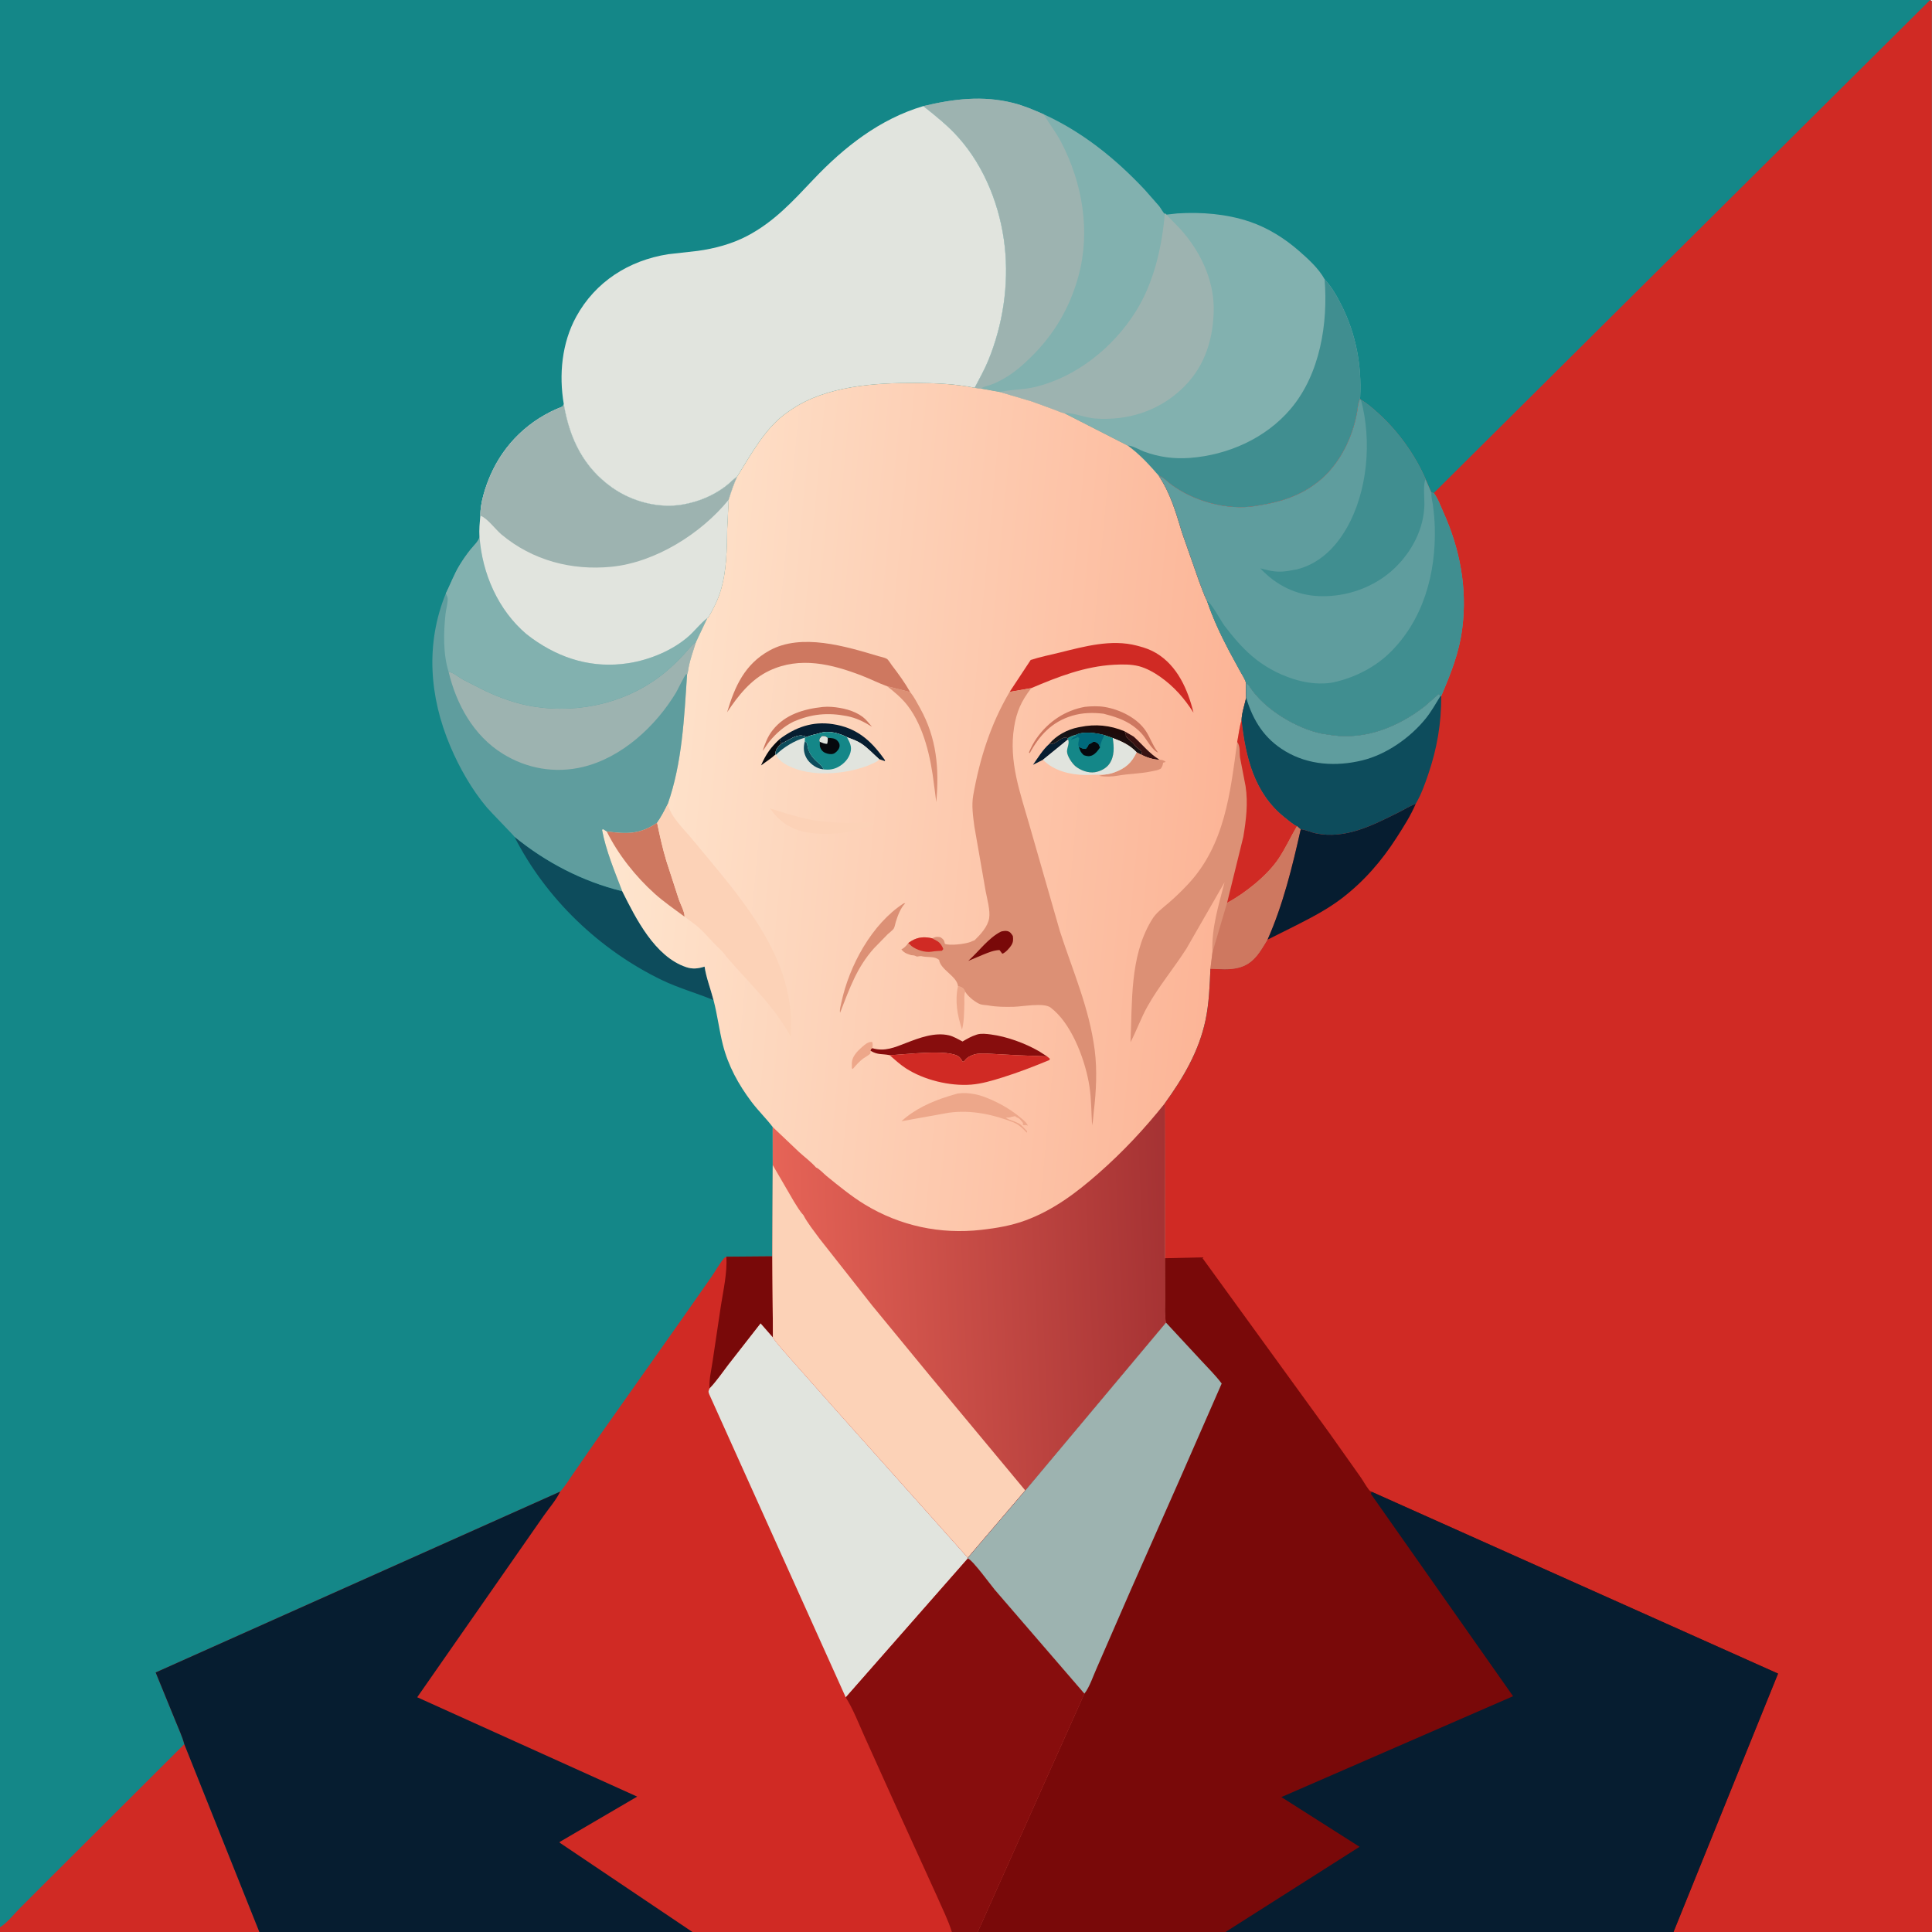 <svg version="1.1" xmlns="http://www.w3.org/2000/svg" style="display: block;" viewBox="0 0 2048 2048" width="1024" height="1024">
<defs>
	<linearGradient id="Gradient1" gradientUnits="userSpaceOnUse" x1="1306.64" y1="883.55" x2="643.399" y2="821.393">
		<stop class="stop0" offset="0" stop-opacity="1" stop-color="rgb(252,180,150)"/>
		<stop class="stop1" offset="1" stop-opacity="1" stop-color="rgb(254,230,207)"/>
	</linearGradient>
	<linearGradient id="Gradient2" gradientUnits="userSpaceOnUse" x1="1163.03" y1="767.116" x2="1156.42" y2="788.435">
		<stop class="stop0" offset="0" stop-opacity="1" stop-color="rgb(32,8,7)"/>
		<stop class="stop1" offset="1" stop-opacity="1" stop-color="rgb(22,21,24)"/>
	</linearGradient>
	<linearGradient id="Gradient3" gradientUnits="userSpaceOnUse" x1="1242.75" y1="1370.88" x2="825.787" y2="1389.12">
		<stop class="stop0" offset="0" stop-opacity="1" stop-color="rgb(165,50,51)"/>
		<stop class="stop1" offset="1" stop-opacity="1" stop-color="rgb(230,100,87)"/>
	</linearGradient>
</defs>
<path transform="translate(0,0)" fill="rgb(20,135,136)" d="M 0 2043 L -0 -0 L 2046 0 L 2047.88 1.125 L 2048 2048 L 1773.98 2048 L 1299.06 2048 L 1036.45 2048 L 1009.02 2048 L 734.02 2048 L 274.927 2048 L 0 2048 L 0 2043 z"/>
<path transform="translate(0,0)" fill="rgb(13,76,92)" d="M 545.358 886.993 C 578.86 914.326 617.486 934.371 659.59 944.752 C 674.115 973.747 694.106 1013.94 727.234 1025.16 C 734.22 1027.53 739.936 1026.79 746.879 1024.66 C 748.58 1036.38 753.382 1048.54 756.358 1060.14 C 738.294 1052.67 719.273 1047.41 701.599 1038.89 C 635.666 1007.07 578.598 952.566 545.358 886.993 z"/>
<path transform="translate(0,0)" fill="rgb(208,42,36)" d="M 195.345 1848.9 L 274.927 2048 L 0 2048 L 0 2043 C 7.432 2038.4 14.26 2029.67 20.479 2023.37 L 54.232 1989.6 L 195.345 1848.9 z"/>
<path transform="translate(0,0)" fill="rgb(95,157,158)" d="M 597.623 428.308 L 597.812 429.342 C 604.019 465.096 618.529 495.338 648.889 516.82 C 669.978 531.744 698.343 539.301 723.983 534.753 C 740.351 531.849 755.743 525.55 769.039 515.5 C 773.399 512.205 777.139 508.068 781.575 504.943 C 777.777 513.168 775.161 521.218 772.395 529.81 L 770.866 560.603 C 770.407 583.23 770.404 605.32 763.579 627.151 C 760.517 636.949 755.797 646.126 750.572 654.927 L 749.792 655.182 L 737.708 680.707 C 734.551 690.894 730.797 700.797 729.301 711.403 C 729.117 712.705 728.776 713.856 728.315 715.083 C 725.245 760.912 723.173 808.672 707.832 852.327 C 704.443 859.186 701.015 865.933 696.572 872.19 C 677.931 884.696 664.223 884.08 643.165 881.364 L 639.5 879.042 L 638.156 879.5 C 642.262 901.59 651.577 923.795 659.59 944.752 C 617.486 934.371 578.86 914.326 545.358 886.993 C 545.236 886.315 519.815 860.38 516.127 856.002 C 500.119 836.996 486.923 813.756 477.267 790.92 C 455.128 738.562 450.879 682.328 472.617 629.026 C 477.596 619.04 481.327 608.665 487.186 599.08 C 490.79 593.185 494.818 587.381 499.176 582.013 C 502.219 578.265 507.151 573.923 508.314 569.189 C 507.809 561.612 508.543 554.226 509.217 546.68 C 508.86 533.428 514.553 515.988 519.838 503.818 C 534.437 470.199 561.552 444.404 595.666 431.205 L 596.5 430.889 L 597.623 428.308 z"/>
<path transform="translate(0,0)" fill="rgb(157,179,176)" d="M 475.514 712.052 C 480.23 712.698 486.903 718.228 491.28 720.656 L 514.697 732.5 C 530.356 739.886 547.857 746.059 564.968 748.867 C 614.557 757.004 667.419 744.423 706.274 711.696 C 713.027 706.008 719.519 699.599 725.5 693.096 C 729.245 689.023 732.421 684.377 736.996 681.178 L 737.708 680.707 C 734.551 690.894 730.797 700.797 729.301 711.403 C 729.117 712.705 728.776 713.856 728.315 715.083 L 727.633 714.515 C 725.749 715.353 718.489 731.065 716.658 734.101 C 695.087 769.857 659.22 803.101 617.822 813.036 C 588.44 820.088 558.432 814.865 532.828 798.946 C 501.998 779.778 483.705 746.599 475.514 712.052 z"/>
<path transform="translate(0,0)" fill="rgb(130,177,175)" d="M 508.314 569.189 C 511.191 608.09 527.975 646.608 558.007 672.143 L 564.114 676.772 C 594.503 698.614 628.676 708.765 666.075 703.009 C 688.572 699.547 713.169 689.444 730.234 674.25 C 736.894 668.321 742.769 660.497 749.792 655.182 L 737.708 680.707 L 736.996 681.178 C 732.421 684.377 729.245 689.023 725.5 693.096 C 719.519 699.599 713.027 706.008 706.274 711.696 C 667.419 744.423 614.557 757.004 564.968 748.867 C 547.857 746.059 530.356 739.886 514.697 732.5 L 491.28 720.656 C 486.903 718.228 480.23 712.698 475.514 712.052 C 469.556 692.87 470.166 670.267 472.311 650.5 C 472.808 645.915 475.067 638.132 474.505 633.837 C 474.325 632.459 473.149 630.382 472.617 629.026 C 477.596 619.04 481.327 608.665 487.186 599.08 C 490.79 593.185 494.818 587.381 499.176 582.013 C 502.219 578.265 507.151 573.923 508.314 569.189 z"/>
<path transform="translate(0,0)" fill="rgb(225,228,222)" d="M 597.623 428.308 L 597.812 429.342 C 604.019 465.096 618.529 495.338 648.889 516.82 C 669.978 531.744 698.343 539.301 723.983 534.753 C 740.351 531.849 755.743 525.55 769.039 515.5 C 773.399 512.205 777.139 508.068 781.575 504.943 C 777.777 513.168 775.161 521.218 772.395 529.81 L 770.866 560.603 C 770.407 583.23 770.404 605.32 763.579 627.151 C 760.517 636.949 755.797 646.126 750.572 654.927 L 749.792 655.182 C 742.769 660.497 736.894 668.321 730.234 674.25 C 713.169 689.444 688.572 699.547 666.075 703.009 C 628.676 708.765 594.503 698.614 564.114 676.772 L 558.007 672.143 C 527.975 646.608 511.191 608.09 508.314 569.189 C 507.809 561.612 508.543 554.226 509.217 546.68 C 508.86 533.428 514.553 515.988 519.838 503.818 C 534.437 470.199 561.552 444.404 595.666 431.205 L 596.5 430.889 L 597.623 428.308 z"/>
<path transform="translate(0,0)" fill="rgb(157,179,176)" d="M 597.623 428.308 L 597.812 429.342 C 604.019 465.096 618.529 495.338 648.889 516.82 C 669.978 531.744 698.343 539.301 723.983 534.753 C 740.351 531.849 755.743 525.55 769.039 515.5 C 773.399 512.205 777.139 508.068 781.575 504.943 C 777.777 513.168 775.161 521.218 772.395 529.81 C 743.304 565.597 694.71 596.206 648.121 600.802 C 605.865 604.97 564.415 594.027 531.536 566.55 C 525.478 561.488 516.182 548.869 509.217 546.68 C 508.86 533.428 514.553 515.988 519.838 503.818 C 534.437 470.199 561.552 444.404 595.666 431.205 L 596.5 430.889 L 597.623 428.308 z"/>
<path transform="translate(0,0)" fill="rgb(130,177,175)" d="M 978.759 112.467 C 1010.69 104.841 1041.6 101.012 1073.92 109.128 C 1085.34 111.995 1095.67 116.49 1106.39 121.164 C 1147.53 139.878 1182.6 168.222 1213.39 201.017 L 1228.78 218.5 C 1230.41 220.553 1233.39 226.153 1235.29 227.477 C 1235.68 227.748 1246.08 226.366 1247.92 226.248 C 1273.64 224.596 1300.48 226.751 1324.99 235.087 C 1344.13 241.599 1361.83 252.707 1377 265.984 C 1386.69 274.459 1397.86 284.557 1404.11 295.951 C 1411.74 304.192 1417.37 314.19 1422.35 324.2 C 1437.35 354.336 1443.48 386.876 1441.86 420.466 L 1441.63 422.756 L 1441.27 423.635 C 1440.32 426.05 1439.81 427.985 1439.49 430.578 C 1435.78 460.749 1420.77 492.648 1396.35 511.421 C 1390.79 515.694 1385.11 519.367 1378.84 522.5 C 1362.91 530.463 1347.98 533.673 1330.5 536.452 C 1300.89 541.158 1265.77 531.458 1241.82 513.797 C 1237.49 510.608 1233.42 505.873 1228.29 504.227 C 1217.89 492.314 1208.26 481.652 1195.38 472.29 L 1127.79 437.771 C 1125.8 437.879 1121.21 435.548 1119.22 434.812 L 1093.67 425.494 L 1060.04 415.537 L 1039.62 411.797 C 1037.83 412.015 1035.06 411.283 1033.2 411.054 C 1038.22 401.31 1043.5 392.18 1047.67 381.976 C 1063.08 344.323 1069.51 302.052 1065.1 261.567 C 1060.56 219.857 1044.12 177.291 1016.01 145.753 C 1004.67 133.039 992.009 123 978.759 112.467 z"/>
<path transform="translate(0,0)" fill="rgb(64,142,144)" d="M 1404.11 295.951 C 1411.74 304.192 1417.37 314.19 1422.35 324.2 C 1437.35 354.336 1443.48 386.876 1441.86 420.466 L 1441.63 422.756 L 1441.27 423.635 C 1440.32 426.05 1439.81 427.985 1439.49 430.578 C 1435.78 460.749 1420.77 492.648 1396.35 511.421 C 1390.79 515.694 1385.11 519.367 1378.84 522.5 C 1362.91 530.463 1347.98 533.673 1330.5 536.452 C 1300.89 541.158 1265.77 531.458 1241.82 513.797 C 1237.49 510.608 1233.42 505.873 1228.29 504.227 C 1217.89 492.314 1208.26 481.652 1195.38 472.29 C 1200.52 472.298 1207.96 476.951 1212.95 478.782 C 1228.7 484.558 1244.67 486.687 1261.39 485.411 C 1301.8 482.331 1341.74 464.649 1368.24 433.325 C 1399.29 396.618 1407.95 342.61 1404.11 295.951 z"/>
<path transform="translate(0,0)" fill="rgb(157,179,176)" d="M 1060.04 415.537 C 1071.81 412.816 1084.15 413.219 1096.1 410.463 C 1140.68 400.178 1180.04 368.36 1204.03 330.101 C 1223.18 299.567 1231.86 261.381 1234.79 225.822 C 1241.63 233.238 1249.24 240.121 1255.63 247.91 C 1274.95 271.446 1287.72 300.513 1286.54 331.499 C 1285.33 363.482 1275.45 391.568 1251.49 413.455 C 1226.53 436.262 1195.09 445.86 1161.5 443.691 C 1150.33 442.97 1138.64 437.405 1127.79 437.771 C 1125.8 437.879 1121.21 435.548 1119.22 434.812 L 1093.67 425.494 L 1060.04 415.537 z"/>
<path transform="translate(0,0)" fill="rgb(157,179,176)" d="M 978.759 112.467 C 1010.69 104.841 1041.6 101.012 1073.92 109.128 C 1085.34 111.995 1095.67 116.49 1106.39 121.164 C 1112.17 131.218 1119.35 140.078 1124.77 150.467 C 1147.39 193.827 1156.22 244.824 1143.24 292.576 C 1134.17 325.962 1117.46 354.452 1092.7 378.677 C 1084.33 386.866 1075.22 394.988 1065 400.793 C 1060.44 403.386 1055.47 406.111 1050.5 407.781 C 1046.62 409.084 1043.22 409.731 1039.62 411.797 C 1037.83 412.015 1035.06 411.283 1033.2 411.054 C 1038.22 401.31 1043.5 392.18 1047.67 381.976 C 1063.08 344.323 1069.51 302.052 1065.1 261.567 C 1060.56 219.857 1044.12 177.291 1016.01 145.753 C 1004.67 133.039 992.009 123 978.759 112.467 z"/>
<path transform="translate(0,0)" fill="rgb(225,228,222)" d="M 597.623 428.308 C 592.374 397.327 595.507 363.684 610.775 335.779 C 631.157 298.524 666.717 276.037 708.23 269.49 L 739.5 265.962 C 757.485 263.522 775.737 258.631 791.875 250.192 C 820.602 235.168 840.458 213.219 862.329 190.144 C 894.948 155.731 932.734 126.085 978.759 112.467 C 992.009 123 1004.67 133.039 1016.01 145.753 C 1044.12 177.291 1060.56 219.857 1065.1 261.567 C 1069.51 302.052 1063.08 344.323 1047.67 381.976 C 1043.5 392.18 1038.22 401.31 1033.2 411.054 C 1012.32 406.862 991.561 406.065 970.305 405.954 C 927.746 405.731 876.221 409.126 839.651 433.606 L 836.686 435.676 L 835.295 436.595 C 811.491 452.72 796.466 481.174 781.575 504.943 C 777.139 508.068 773.399 512.205 769.039 515.5 C 755.743 525.55 740.351 531.849 723.983 534.753 C 698.343 539.301 669.978 531.744 648.889 516.82 C 618.529 495.338 604.019 465.096 597.812 429.342 L 597.623 428.308 z"/>
<path transform="translate(0,0)" fill="rgb(208,42,36)" d="M 770.013 1332.15 L 818.822 1331.77 L 819.317 1417.79 C 824.724 1425.69 831.521 1432.72 837.742 1439.99 L 882.943 1491 L 1025.99 1651.23 L 1026.01 1651.97 C 1031.31 1653.99 1049.88 1679.69 1054.7 1685.42 L 1149.53 1795.3 L 1036.45 2048 L 1009.02 2048 L 734.02 2048 L 274.927 2048 L 195.345 1848.9 C 193.257 1840.7 189.152 1832.27 186.041 1824.35 L 165.006 1772.88 L 593.802 1581.18 C 599.072 1575.4 603.442 1568.2 607.907 1561.74 L 631.286 1527.95 L 722.544 1398.65 L 754.157 1353.51 C 758.505 1347.26 762.374 1339.91 767.245 1334.13 C 768.035 1333.2 768.965 1332.73 770.013 1332.15 z"/>
<path transform="translate(0,0)" fill="rgb(121,9,9)" d="M 770.013 1332.15 L 818.822 1331.77 L 819.317 1417.79 L 806.251 1402.87 L 772.075 1446.66 C 765.722 1454.98 759.471 1464.22 752.205 1471.76 C 751.356 1462.82 754.16 1451.94 755.394 1442.99 L 764.188 1384.09 C 766.892 1367.08 770.91 1349.43 770.013 1332.15 z"/>
<path transform="translate(0,0)" fill="rgb(225,228,222)" d="M 752.205 1471.76 C 759.471 1464.22 765.722 1454.98 772.075 1446.66 L 806.251 1402.87 L 819.317 1417.79 C 824.724 1425.69 831.521 1432.72 837.742 1439.99 L 882.943 1491 L 1025.99 1651.23 L 1026.01 1651.97 L 896.552 1799.33 L 751.818 1477.99 C 750.605 1474.82 750.884 1474.79 752.205 1471.76 z"/>
<path transform="translate(0,0)" fill="rgb(135,13,13)" d="M 1026.01 1651.97 C 1031.31 1653.99 1049.88 1679.69 1054.7 1685.42 L 1149.53 1795.3 L 1036.45 2048 L 1009.02 2048 C 1005.02 2035.14 998.709 2022.74 993.351 2010.37 L 949.001 1913 L 916.354 1840.61 C 910.156 1826.87 904.573 1812.1 896.552 1799.33 L 1026.01 1651.97 z"/>
<path transform="translate(0,0)" fill="rgb(6,29,48)" d="M 195.345 1848.9 C 193.257 1840.7 189.152 1832.27 186.041 1824.35 L 165.006 1772.88 L 593.802 1581.18 L 593.361 1582.09 C 588.906 1590.89 581.862 1598.88 576.198 1606.99 L 537.464 1662.56 L 442.268 1799.16 L 675.436 1904.48 L 593.234 1952.57 L 593.395 1953.4 L 734.02 2048 L 274.927 2048 L 195.345 1848.9 z"/>
<path transform="translate(0,0)" fill="url(#Gradient1)" d="M 781.575 504.943 C 796.466 481.174 811.491 452.72 835.295 436.595 L 836.686 435.676 L 839.651 433.606 C 876.221 409.126 927.746 405.731 970.305 405.954 C 991.561 406.065 1012.32 406.862 1033.2 411.054 C 1035.06 411.283 1037.83 412.015 1039.62 411.797 L 1060.04 415.537 L 1093.67 425.494 L 1119.22 434.812 C 1121.21 435.548 1125.8 437.879 1127.79 437.771 L 1195.38 472.29 C 1208.26 481.652 1217.89 492.314 1228.29 504.227 C 1241.04 523.581 1246.43 543.034 1253.1 564.88 L 1271.07 616.141 C 1273.84 623.148 1276.15 630.463 1279.58 637.175 C 1285.82 655.478 1294.02 673.06 1303.04 690.152 L 1314.86 711.908 C 1316.89 715.581 1319.7 719.645 1320.78 723.686 L 1320.99 739.648 C 1319.34 747.012 1316.28 755.915 1316.13 763.388 C 1320.45 802.44 1329.46 840.619 1361.79 866.427 C 1363.68 867.932 1373.04 875.799 1374.93 875.647 L 1378.81 879.054 C 1370 918.488 1360.08 959.094 1343.63 996.085 C 1335.49 1009.44 1328.97 1022.03 1312.5 1026.02 C 1302.55 1028.43 1293.1 1027.2 1283.08 1027.01 C 1282.38 1045.02 1281.62 1063.8 1277.88 1081.48 C 1270.89 1114.57 1254.22 1142.63 1234.64 1169.72 L 1235.08 1331.9 C 1235.18 1333.12 1235.19 1332.59 1235.02 1333.77 L 1235.12 1378.24 C 1235.18 1386 1234.55 1394.42 1236 1402.02 L 1086.85 1579.95 L 1025.99 1651.23 L 882.943 1491 L 837.742 1439.99 C 831.521 1432.72 824.724 1425.69 819.317 1417.79 L 818.822 1331.77 L 819.142 1235.03 L 819.11 1194.68 C 812.058 1185.46 803.626 1177.31 796.597 1167.96 C 782.785 1149.59 771.792 1129.63 766.207 1107.22 C 762.319 1091.63 760.455 1075.68 756.358 1060.14 C 753.382 1048.54 748.58 1036.38 746.879 1024.66 C 739.936 1026.79 734.22 1027.53 727.234 1025.16 C 694.106 1013.94 674.115 973.747 659.59 944.752 C 651.577 923.795 642.262 901.59 638.156 879.5 L 639.5 879.042 L 643.165 881.364 C 664.223 884.08 677.931 884.696 696.572 872.19 C 701.015 865.933 704.443 859.186 707.832 852.327 C 723.173 808.672 725.245 760.912 728.315 715.083 C 728.776 713.856 729.117 712.705 729.301 711.403 C 730.797 700.797 734.551 690.894 737.708 680.707 L 749.792 655.182 L 750.572 654.927 C 755.797 646.126 760.517 636.949 763.579 627.151 C 770.404 605.32 770.407 583.23 770.866 560.603 L 772.395 529.81 C 775.161 521.218 777.777 513.168 781.575 504.943 z"/>
<path transform="translate(0,0)" fill="rgb(6,9,13)" d="M 826.485 783.437 L 828.209 788.397 C 824.179 792.241 822.077 794.136 821.897 799.905 C 817.432 804.072 811.677 807.61 806.771 811.339 C 811.789 799.6 817.18 792.066 826.485 783.437 z"/>
<path transform="translate(0,0)" fill="rgb(56,18,18)" d="M 1192.06 775.186 L 1201.79 780.844 C 1210.62 788.849 1218.78 799.206 1229.03 805.244 C 1223.41 805.625 1214.21 802.518 1209.27 799.644 L 1210.35 798.747 L 1209.86 796 C 1206.74 793.718 1204.08 791.658 1201.74 788.551 L 1201.21 787.823 C 1198.34 785.558 1195.87 783.334 1193.5 780.547 C 1193.47 778.056 1193.72 778.976 1192.76 776.725 L 1192.06 775.186 z"/>
<path transform="translate(0,0)" fill="rgb(6,29,48)" d="M 1112.04 788.794 C 1118.64 789.244 1121.54 784.359 1127.08 782.23 C 1129.41 781.336 1129.62 781.613 1131.74 782.64 L 1132.16 783.798 L 1105.61 805.383 L 1095.03 810.715 C 1100.18 803.339 1105.34 794.816 1112.04 788.794 z"/>
<path transform="translate(0,0)" fill="rgb(237,167,138)" d="M 922.864 1113.88 C 922.734 1114.88 922.907 1115.98 922.474 1116.9 C 922.053 1117.79 916.029 1121.35 914.939 1122.16 C 910.776 1125.27 907.413 1129.25 904 1133.14 L 903.031 1132.5 L 902.995 1126.5 C 903.456 1119.64 908.877 1114.23 913.767 1109.92 C 916.905 1107.15 920.222 1104.22 924.5 1104.46 C 925.41 1106.98 925.081 1108.52 924.704 1111.11 C 922.807 1112.64 923.367 1111.69 922.864 1113.88 z"/>
<path transform="translate(0,0)" fill="rgb(237,167,138)" d="M 1015.52 1045.19 C 1019.07 1046.27 1020.92 1046.78 1022.74 1050.27 L 1023.21 1051.27 C 1021.72 1053.88 1022.39 1060.85 1022.27 1064.09 C 1021.97 1072.88 1022.05 1083.02 1019.77 1091.51 C 1014.8 1075.75 1012.07 1061.7 1015.52 1045.19 z"/>
<path transform="translate(0,0)" fill="rgb(220,144,117)" d="M 1204.91 797.442 L 1209.27 799.644 C 1214.21 802.518 1223.41 805.625 1229.03 805.244 C 1230.69 805.367 1232.66 805.634 1234.11 806.5 L 1235.71 807.726 L 1232.95 808.5 L 1232.66 810.085 C 1232.22 812.08 1231.61 813.159 1230.5 814.825 C 1227.26 816.621 1223.49 817.086 1219.89 817.828 C 1208.4 820.201 1196.75 820.134 1185.21 822.192 C 1178.58 823.376 1171.66 823.564 1165 822.421 L 1171.23 821.063 C 1174.59 820.699 1177.85 820 1181.03 818.852 C 1192.9 814.556 1199.54 808.799 1204.91 797.442 z"/>
<path transform="translate(0,0)" fill="url(#Gradient2)" d="M 1112.04 788.794 C 1119.59 779.578 1131.4 773.305 1142.97 771.008 L 1144.92 770.634 C 1161.24 767.3 1176.75 768.778 1192.06 775.186 L 1192.76 776.725 C 1193.72 778.976 1193.47 778.056 1193.5 780.547 C 1195.87 783.334 1198.34 785.558 1201.21 787.823 L 1201.74 788.551 C 1204.08 791.658 1206.74 793.718 1209.86 796 L 1210.35 798.747 L 1209.27 799.644 L 1204.91 797.442 C 1197.67 789.822 1189.24 785.919 1179.55 782.314 L 1170.68 779.242 C 1161.72 776.986 1148.74 774.867 1140.17 779.14 C 1136.87 779.762 1134.62 780.944 1131.74 782.64 C 1129.62 781.613 1129.41 781.336 1127.08 782.23 C 1121.54 784.359 1118.64 789.244 1112.04 788.794 z"/>
<path transform="translate(0,0)" fill="rgb(206,120,96)" d="M 872.374 749.393 C 875.436 749.089 878.426 749.093 881.49 749.323 C 892.669 750.163 905.451 753.072 914.537 759.977 C 918.226 762.78 921.344 766.918 924.365 770.427 C 915.746 765.055 907.69 761.001 897.651 759.053 C 877.372 755.117 860.074 756.785 841.207 764.974 C 831.267 769.778 822.57 777.485 815.587 785.981 C 812.947 789.194 811.087 792.867 808.39 796.062 C 811.176 787.892 813.58 780.899 819.025 774 C 832.196 757.31 852.122 751.542 872.374 749.393 z"/>
<path transform="translate(0,0)" fill="rgb(206,120,96)" d="M 1149.95 749.283 C 1156.78 748.564 1164.24 748.294 1171.03 749.423 C 1187.1 752.094 1205.5 761.064 1214.7 774.98 C 1219.24 781.861 1221.69 789.755 1226.71 796.476 L 1227.69 797.765 C 1221.65 795.662 1215.81 784.484 1211.77 779.471 C 1208.71 775.672 1204.9 772.296 1200.94 769.443 C 1191.71 762.779 1180.73 759.374 1169.85 756.566 C 1158.57 755.223 1147.46 755.433 1136.5 758.72 C 1115.05 765.153 1101.87 779.485 1091.5 798.49 L 1090.71 797.5 C 1093.05 792.223 1095.62 787.129 1098.97 782.408 C 1111.41 764.873 1128.9 753.169 1149.95 749.283 z"/>
<path transform="translate(0,0)" fill="rgb(220,144,117)" d="M 958.08 957.5 L 959.579 957.543 C 954.611 962.499 951.716 970.491 949.639 977.064 C 949.024 979.013 948.441 982.587 947.464 984.244 C 946.426 986.002 942.706 988.664 941.142 990.184 L 926.5 1005.19 C 908.334 1025.45 900.756 1047.42 891.101 1072.09 L 890.543 1073.5 C 889.745 1070.81 891.295 1065.47 891.909 1062.59 C 900.181 1023.83 924.05 979.446 958.08 957.5 z"/>
<path transform="translate(0,0)" fill="rgb(220,144,117)" d="M 940.423 727.438 L 964.837 733.615 C 968.905 738.637 972.183 745.034 975.324 750.696 C 993.049 782.646 995.662 814.531 992.513 850.326 L 989.992 831 C 986.652 803.306 979.46 770.514 962.119 748 C 955.892 739.915 948.375 733.73 940.423 727.438 z"/>
<path transform="translate(0,0)" fill="rgb(6,29,48)" d="M 826.485 783.437 C 843.391 770.859 861.36 764.366 882.762 767.602 C 907.579 771.354 922.563 784.214 936.781 803.969 L 938.192 805.935 L 938 806.762 L 931.969 804.759 C 925.793 799.34 919.547 792.429 912.694 788.037 C 908.17 785.138 902.79 783.286 897.773 781.394 C 889.801 777.235 878.219 774.084 869.375 777.06 C 864.847 778.583 859.599 778.97 855.47 781.303 C 849.772 778.832 846.615 779.29 840.847 781.7 L 828.209 788.397 L 826.485 783.437 z"/>
<path transform="translate(0,0)" fill="rgb(252,210,183)" d="M 816.252 856.908 C 830.664 861.441 844.641 866.164 859.544 868.957 C 874.378 871.736 888.873 872.286 903.926 872.304 C 909.514 872.311 921.626 870.69 926.391 873 C 924.41 875.042 921.886 875.711 919.285 876.769 C 899.879 883.34 876.454 885.915 856.23 882.437 C 838.563 879.398 826.434 871.508 816.252 856.908 z"/>
<path transform="translate(0,0)" fill="rgb(225,228,222)" d="M 1179.55 782.314 C 1189.24 785.919 1197.67 789.822 1204.91 797.442 C 1199.54 808.799 1192.9 814.556 1181.03 818.852 C 1177.85 820 1174.59 820.699 1171.23 821.063 L 1150.11 821.525 C 1134.44 821.293 1116.72 816.993 1105.61 805.383 L 1132.16 783.798 C 1134.01 787.501 1131.16 792.403 1131.08 796.362 C 1130.99 801.26 1136.43 809.252 1140 812.222 C 1145.3 816.626 1153.7 819.687 1160.6 818.608 C 1166.29 817.72 1172.62 814.551 1175.95 809.757 C 1181.67 801.531 1180.92 791.67 1179.55 782.314 z"/>
<path transform="translate(0,0)" fill="rgb(20,135,136)" d="M 1140.17 779.14 C 1148.74 774.867 1161.72 776.986 1170.68 779.242 L 1179.55 782.314 C 1180.92 791.67 1181.67 801.531 1175.95 809.757 C 1172.62 814.551 1166.29 817.72 1160.6 818.608 C 1153.7 819.687 1145.3 816.626 1140 812.222 C 1136.43 809.252 1130.99 801.26 1131.08 796.362 C 1131.16 792.403 1134.01 787.501 1132.16 783.798 L 1131.74 782.64 C 1134.62 780.944 1136.87 779.762 1140.17 779.14 z"/>
<path transform="translate(0,0)" fill="rgb(6,9,13)" d="M 1143.57 791.51 C 1146.15 793.113 1147.93 793.856 1150.99 793.855 C 1152.51 792.118 1153.25 791.32 1154 789.091 L 1155.08 788.621 C 1156.57 787.933 1157.8 787.097 1159.14 786.167 C 1161.62 786.274 1162.6 787.203 1164.5 788.704 L 1166.1 792.317 C 1163.94 795.462 1161.65 798.697 1158.17 800.5 C 1154.87 802.208 1152.16 801.638 1148.81 800.5 C 1145.36 797.345 1145.05 796.016 1143.57 791.51 z"/>
<path transform="translate(0,0)" fill="rgb(0,105,123)" d="M 1140.17 779.14 C 1148.74 774.867 1161.72 776.986 1170.68 779.242 C 1168.74 783.375 1166.44 787.688 1166.1 792.317 L 1164.5 788.704 C 1162.6 787.203 1161.62 786.274 1159.14 786.167 C 1157.8 787.097 1156.57 787.933 1155.08 788.621 L 1154 789.091 C 1153.25 791.32 1152.51 792.118 1150.99 793.855 C 1147.93 793.856 1146.15 793.113 1143.57 791.51 C 1142.34 789.493 1143.65 784.83 1144.09 782.5 L 1142.25 781.005 C 1140.51 783.083 1137.89 782.589 1135.25 784.505 C 1136.48 781.758 1139.2 781.221 1141.84 779.921 L 1140.17 779.14 z"/>
<path transform="translate(0,0)" fill="rgb(237,167,138)" d="M 1015.08 1159.18 C 1021.16 1158.32 1027.21 1158.67 1033.21 1159.87 L 1034.91 1160.23 C 1039.61 1161.18 1044.32 1163.02 1048.75 1164.87 C 1060.21 1169.65 1072.02 1176.52 1081.5 1184.52 C 1084.68 1187.2 1087.97 1189.5 1089.66 1193.4 C 1087.01 1191.8 1086.8 1193.34 1084.21 1192.39 L 1084.5 1190.49 C 1083.23 1189.08 1081.5 1186.51 1080 1185.5 C 1078.47 1184.47 1077.68 1184.75 1076.09 1183.17 L 1072.21 1183.92 C 1070.34 1184.51 1070.16 1184.77 1068 1184.65 L 1066.34 1184.5 C 1067.7 1185.89 1068.66 1186.38 1070.5 1187 L 1075.47 1188.84 L 1077.49 1189.75 C 1080.67 1190.99 1082.08 1192.18 1084.4 1194.6 L 1088.69 1199.05 L 1088.5 1200.78 C 1084.53 1196.56 1081.16 1193.11 1075.93 1190.48 L 1074.75 1189.91 C 1052.98 1181.38 1029.26 1176.23 1005.75 1179.54 L 955.596 1188.55 C 969.369 1175.84 987.26 1167.75 1005 1162.18 L 1015.08 1159.18 z"/>
<path transform="translate(0,0)" fill="rgb(135,13,13)" d="M 924.704 1111.11 C 937.771 1115.04 948.432 1110.26 960.568 1105.56 C 974.39 1100.21 990.876 1093.97 1005.93 1097.5 C 1010.86 1098.66 1015.85 1101.72 1020.35 1104.03 C 1025.16 1101.2 1029.64 1098.56 1035 1096.88 L 1036.04 1096.54 C 1040.23 1095.3 1045.96 1096 1050.28 1096.56 C 1067.34 1098.76 1086.61 1105.85 1101.49 1114.41 L 1109.91 1119.82 L 1079.15 1118.62 L 1045.83 1116.83 C 1041.06 1116.8 1035.59 1116.5 1031.11 1118.35 L 1030 1118.84 C 1026.6 1120.25 1024.95 1121.29 1022.6 1124.21 C 1021.62 1125.43 1022.37 1124.87 1020.5 1125.51 C 1019.48 1123.77 1018.42 1121.85 1016.89 1120.51 C 1006.61 1111.47 958.132 1118.12 943.022 1118.52 C 934.968 1116.82 930.778 1118.58 922.864 1113.88 C 923.367 1111.69 922.807 1112.64 924.704 1111.11 z"/>
<path transform="translate(0,0)" fill="rgb(206,120,96)" d="M 696.572 872.19 C 699.34 885.712 702.35 899.179 706.309 912.409 L 719.709 953.748 C 721.236 958.088 726.124 967.453 725.634 971.722 C 715.117 963.828 703.886 956.207 694.103 947.438 C 673.839 929.272 655.186 905.779 643.165 881.364 C 664.223 884.08 677.931 884.696 696.572 872.19 z"/>
<path transform="translate(0,0)" fill="rgb(225,228,222)" d="M 855.47 781.303 C 859.599 778.97 864.847 778.583 869.375 777.06 C 878.219 774.084 889.801 777.235 897.773 781.394 C 902.79 783.286 908.17 785.138 912.694 788.037 C 919.547 792.429 925.793 799.34 931.969 804.759 C 930.661 806.93 928.86 807.575 926.656 808.622 L 925.21 809.298 L 919.803 811.682 C 894.963 820.979 859.861 823.93 835.5 811.714 C 830.565 809.239 824.651 805.175 822.717 799.958 L 821.897 799.905 C 822.077 794.136 824.179 792.241 828.209 788.397 L 840.847 781.7 C 846.615 779.29 849.772 778.832 855.47 781.303 z"/>
<path transform="translate(0,0)" fill="rgb(13,76,92)" d="M 853.133 785.73 C 854.255 786.782 855.485 787.344 855.659 788.91 C 856.514 796.601 860.186 802.099 865.787 807.24 C 868.793 809.999 871.516 811.669 873.009 815.611 L 869.896 815.061 C 864.153 813.632 857.959 808.897 855.019 803.776 C 851.648 797.906 851.48 792.105 853.133 785.73 z"/>
<path transform="translate(0,0)" fill="rgb(13,76,92)" d="M 828.209 788.397 L 840.847 781.7 C 846.615 779.29 849.772 778.832 855.47 781.303 L 853.205 781.954 C 842.745 784.754 830.368 792.25 822.717 799.958 L 821.897 799.905 C 822.077 794.136 824.179 792.241 828.209 788.397 z"/>
<path transform="translate(0,0)" fill="rgb(20,135,136)" d="M 855.47 781.303 C 859.599 778.97 864.847 778.583 869.375 777.06 C 878.219 774.084 889.801 777.235 897.773 781.394 C 900.704 786.968 903.311 791.284 901.459 797.781 C 899.545 804.495 894.515 809.816 888.466 813.056 C 883.553 815.687 878.473 816.235 873.009 815.611 C 871.516 811.669 868.793 809.999 865.787 807.24 C 860.186 802.099 856.514 796.601 855.659 788.91 C 855.485 787.344 854.255 786.782 853.133 785.73 L 853.205 781.954 L 855.47 781.303 z"/>
<path transform="translate(0,0)" fill="rgb(6,9,13)" d="M 869.09 786.368 L 868.53 785.552 C 868.43 782.761 869.42 782.386 871.201 780.328 C 874.688 780.251 874.781 780.072 877.492 782.206 C 880.911 782.343 885.105 782.372 887.591 785.094 C 889.092 786.737 890.079 788.19 890.031 790.5 C 889.965 793.655 887.443 796.546 885 798.224 C 882.697 799.805 879.614 799.544 877.05 798.883 C 873.704 798.019 871.26 796.233 869.766 793.062 C 868.768 790.942 869.018 788.642 869.09 786.368 z"/>
<path transform="translate(0,0)" fill="rgb(225,228,222)" d="M 869.09 786.368 L 868.53 785.552 C 868.43 782.761 869.42 782.386 871.201 780.328 C 874.688 780.251 874.781 780.072 877.492 782.206 C 877.441 784.403 877.521 786.401 876.796 788.5 C 874.049 788.594 871.603 787.35 869.09 786.368 z"/>
<path transform="translate(0,0)" fill="rgb(208,42,36)" d="M 943.022 1118.52 C 958.132 1118.12 1006.61 1111.47 1016.89 1120.51 C 1018.42 1121.85 1019.48 1123.77 1020.5 1125.51 C 1022.37 1124.87 1021.62 1125.43 1022.6 1124.21 C 1024.95 1121.29 1026.6 1120.25 1030 1118.84 L 1031.11 1118.35 C 1035.59 1116.5 1041.06 1116.8 1045.83 1116.83 L 1079.15 1118.62 L 1109.91 1119.82 L 1112.85 1122.22 L 1112.5 1123.66 C 1096.03 1130.46 1079.51 1136.89 1062.47 1142.19 C 1051.84 1145.5 1040.66 1148.87 1029.5 1149.74 C 1006.74 1151.5 979.352 1144.86 960.079 1132.34 C 954.024 1128.4 948.491 1123.23 943.022 1118.52 z"/>
<path transform="translate(0,0)" fill="rgb(206,120,96)" d="M 940.423 727.438 C 931.328 724.192 922.684 719.728 913.658 716.25 C 881.685 703.928 848.113 695.622 815.558 710.941 C 795.996 720.145 782.465 737.473 770.784 754.998 C 778.925 727.564 789.392 704.165 815.575 689.631 C 849.545 670.775 896.418 685.176 931.339 695.584 C 933.736 696.298 938.11 697.139 940.159 698.422 C 941.673 699.371 944.167 703.58 945.337 705.107 C 952.26 714.136 959.209 723.721 964.837 733.615 L 940.423 727.438 z"/>
<path transform="translate(0,0)" fill="rgb(208,42,36)" d="M 1070.23 733.464 L 1092.59 699.577 C 1102.5 696.333 1112.88 694.327 1123 691.823 C 1149.33 685.31 1177.98 677.291 1205.09 684.392 L 1207 684.904 C 1213.56 686.602 1219.65 688.768 1225.5 692.248 C 1248.09 705.68 1259.17 730.986 1265.16 755.451 C 1255.51 740.317 1244.5 727.711 1229.73 717.322 C 1223.21 712.731 1215.05 708.201 1207.31 706.201 C 1198.97 704.047 1189.67 704.212 1181.12 704.651 C 1150.14 706.243 1121.43 717.433 1093.21 729.441 L 1070.23 733.464 z"/>
<path transform="translate(0,0)" fill="rgb(252,210,183)" d="M 696.572 872.19 C 701.015 865.933 704.443 859.186 707.832 852.327 C 711.151 866.187 725.015 878.905 733.965 889.787 C 783.706 950.272 844.61 1014.61 838.163 1098.8 C 820.269 1066.12 793.809 1041.7 769.77 1013.95 C 767.331 1009.56 762.298 1005.43 758.732 1001.84 C 751.63 994.693 743.608 984.76 735.493 979.068 L 725.634 971.722 C 726.124 967.453 721.236 958.088 719.709 953.748 L 706.309 912.409 C 702.35 899.179 699.34 885.712 696.572 872.19 z"/>
<path transform="translate(0,0)" fill="rgb(220,144,117)" d="M 1311.5 786.468 C 1313.01 778.695 1313.76 770.967 1316.13 763.388 C 1320.45 802.44 1329.46 840.619 1361.79 866.427 C 1363.68 867.932 1373.04 875.799 1374.93 875.647 L 1378.81 879.054 C 1370 918.488 1360.08 959.094 1343.63 996.085 C 1335.49 1009.44 1328.97 1022.03 1312.5 1026.02 C 1302.55 1028.43 1293.1 1027.2 1283.08 1027.01 L 1285.22 1009.59 C 1284.11 983.618 1291.72 960.055 1298.08 935.249 L 1257.64 1005.64 C 1244.38 1026.31 1228.58 1045.17 1216.5 1066.6 C 1209.52 1079 1204.93 1092.31 1198.39 1104.73 C 1200.36 1062.23 1197.53 1014.75 1220.06 976.585 L 1221.01 975 C 1225.5 967.414 1232.94 962.199 1239.5 956.51 C 1246.44 950.484 1253.05 944.044 1259.33 937.329 C 1298.44 895.51 1304.12 840.612 1311.5 786.468 z"/>
<path transform="translate(0,0)" fill="rgb(208,42,36)" d="M 1311.5 786.468 C 1313.01 778.695 1313.76 770.967 1316.13 763.388 C 1320.45 802.44 1329.46 840.619 1361.79 866.427 C 1363.68 867.932 1373.04 875.799 1374.93 875.647 C 1368.26 886.881 1362.81 898.935 1355.6 909.815 C 1343.46 928.134 1319.95 946.725 1300.74 957.142 L 1317.97 887.065 C 1320.93 869.508 1323.1 851.358 1320.4 833.61 L 1314.52 803.13 C 1313.66 797.295 1315.09 791.517 1311.5 786.468 z"/>
<path transform="translate(0,0)" fill="rgb(206,120,96)" d="M 1374.93 875.647 L 1378.81 879.054 C 1370 918.488 1360.08 959.094 1343.63 996.085 C 1335.49 1009.44 1328.97 1022.03 1312.5 1026.02 C 1302.55 1028.43 1293.1 1027.2 1283.08 1027.01 L 1285.22 1009.59 L 1300.74 957.142 C 1319.95 946.725 1343.46 928.134 1355.6 909.815 C 1362.81 898.935 1368.26 886.881 1374.93 875.647 z"/>
<path transform="translate(0,0)" fill="rgb(220,144,117)" d="M 1070.23 733.464 L 1093.21 729.441 C 1082.75 742.88 1077.61 754.304 1074.95 771.082 C 1069.19 807.476 1081.5 840.451 1091.27 874.748 L 1123.62 987.369 C 1137.31 1029.67 1154.77 1068.76 1160.46 1113.35 C 1163.13 1134.28 1162.02 1157.02 1159.5 1177.87 C 1158.89 1182.94 1158.83 1187.94 1157.66 1192.94 C 1156.82 1179.2 1156.95 1165.44 1154.88 1151.81 C 1150.93 1125.83 1137.71 1089.53 1117.83 1071.54 L 1115 1069.15 L 1113.91 1068.21 C 1106.8 1062.51 1084.15 1067.02 1074.79 1067.23 C 1065.53 1067.44 1056.65 1067.42 1047.51 1065.79 C 1044.77 1065.3 1041.73 1065.43 1039.1 1064.5 C 1034.33 1062.81 1027.08 1056.98 1024.19 1052.79 L 1023.21 1051.27 L 1022.74 1050.27 C 1020.92 1046.78 1019.07 1046.27 1015.52 1045.19 C 1014.35 1034.81 996.793 1027.85 995.49 1017.5 C 990.374 1013.45 983.97 1015.06 978.028 1013.84 C 976.377 1013.5 976.749 1013.42 975.157 1013.57 L 972 1014 C 970.392 1013.26 969.289 1012.76 967.5 1012.62 C 965.659 1012.47 966.329 1012.66 964.578 1012.08 C 960.11 1010.59 958.656 1010.05 955.5 1006.51 C 957.208 1005.45 958.671 1004.46 960.053 1003 L 961.227 1001.74 L 962.847 999.596 L 966.205 997.392 C 973.308 993.146 980.307 992.809 988.119 994.658 C 991.612 992.943 993.132 992.75 996.963 993.5 C 1000.41 995.999 1000.69 996.441 1001.63 1000.5 C 1006.78 1002.69 1023.16 1000.66 1028.58 998.558 L 1030.87 997.575 L 1033.1 996.73 C 1039.35 990.577 1047.04 982.379 1048.54 973.368 C 1049.87 965.381 1046.46 953.145 1044.89 945 L 1032.85 876 C 1031.44 865.151 1029.74 853.752 1031.69 842.855 C 1038.65 803.907 1050.04 767.754 1070.23 733.464 z"/>
<path transform="translate(0,0)" fill="rgb(208,42,36)" d="M 962.847 999.596 L 966.205 997.392 C 973.308 993.146 980.307 992.809 988.119 994.658 L 994 997.856 C 997.012 999.972 998.626 1002.67 999.961 1006 L 998.5 1007.85 C 994.854 1008.07 991.217 1008.17 987.616 1008.79 C 980.741 1009.96 971.603 1007.05 966.168 1002.79 L 962.847 999.596 z"/>
<path transform="translate(0,0)" fill="rgb(121,9,9)" d="M 1061.15 987.5 C 1063.18 986.975 1065.9 986.474 1068 987.032 C 1070.97 987.82 1072.12 989.805 1073.67 992.197 C 1074.12 995.93 1074.19 998.543 1072.14 1001.9 C 1070.35 1004.82 1065.69 1010.11 1062.5 1011 L 1059.5 1007.09 C 1053.3 1007.37 1048.36 1009.5 1042.68 1011.75 L 1026.37 1018.59 C 1037.51 1008.64 1047.78 994.195 1061.15 987.5 z"/>
<path transform="translate(0,0)" fill="url(#Gradient3)" d="M 1234.64 1169.72 L 1235.08 1331.9 C 1235.18 1333.12 1235.19 1332.59 1235.02 1333.77 L 1235.12 1378.24 C 1235.18 1386 1234.55 1394.42 1236 1402.02 L 1086.85 1579.95 L 1025.99 1651.23 L 882.943 1491 L 837.742 1439.99 C 831.521 1432.72 824.724 1425.69 819.317 1417.79 L 818.822 1331.77 L 819.142 1235.03 L 819.11 1194.68 L 846.992 1221.16 C 852.826 1226.47 859.901 1231.71 865.05 1237.62 C 868.107 1238.6 873.363 1244.33 876.028 1246.5 C 888.981 1257.03 902.64 1268.26 916.874 1276.91 C 954.158 1299.55 996.671 1308.61 1040.08 1303.72 C 1056.11 1301.92 1072.17 1299.23 1087.33 1293.58 C 1116.69 1282.65 1140.84 1264.52 1164.2 1244.01 C 1190.23 1221.16 1213.03 1196.79 1234.64 1169.72 z"/>
<path transform="translate(0,0)" fill="rgb(252,210,183)" d="M 819.142 1235.03 L 841.612 1273.65 C 844.621 1278.29 847.706 1283.95 851.554 1287.92 C 856.052 1296.63 862.976 1305.09 868.748 1313.03 L 924.683 1384.06 L 985.612 1458.19 L 1086.85 1579.95 L 1025.99 1651.23 L 882.943 1491 L 837.742 1439.99 C 831.521 1432.72 824.724 1425.69 819.317 1417.79 L 818.822 1331.77 L 819.142 1235.03 z"/>
<path transform="translate(0,0)" fill="rgb(208,42,36)" d="M 2046 0 L 2047.88 1.125 L 2048 2048 L 1773.98 2048 L 1299.06 2048 L 1036.45 2048 L 1149.53 1795.3 L 1054.7 1685.42 C 1049.88 1679.69 1031.31 1653.99 1026.01 1651.97 L 1025.99 1651.23 L 1086.85 1579.95 L 1236 1402.02 C 1234.55 1394.42 1235.18 1386 1235.12 1378.24 L 1235.02 1333.77 C 1235.19 1332.59 1235.18 1333.12 1235.08 1331.9 L 1234.64 1169.72 C 1254.22 1142.63 1270.89 1114.57 1277.88 1081.48 C 1281.62 1063.8 1282.38 1045.02 1283.08 1027.01 C 1293.1 1027.2 1302.55 1028.43 1312.5 1026.02 C 1328.97 1022.03 1335.49 1009.44 1343.63 996.085 C 1360.08 959.094 1370 918.488 1378.81 879.054 L 1374.93 875.647 C 1373.04 875.799 1363.68 867.932 1361.79 866.427 C 1329.46 840.619 1320.45 802.44 1316.13 763.388 C 1316.28 755.915 1319.34 747.012 1320.99 739.648 L 1320.78 723.686 C 1319.7 719.645 1316.89 715.581 1314.86 711.908 L 1303.04 690.152 C 1294.02 673.06 1285.82 655.478 1279.58 637.175 C 1276.15 630.463 1273.84 623.148 1271.07 616.141 L 1253.1 564.88 C 1246.43 543.034 1241.04 523.581 1228.29 504.227 C 1233.42 505.873 1237.49 510.608 1241.82 513.797 C 1265.77 531.458 1300.89 541.158 1330.5 536.452 C 1347.98 533.673 1362.91 530.463 1378.84 522.5 C 1385.11 519.367 1390.79 515.694 1396.35 511.421 C 1420.77 492.648 1435.78 460.749 1439.49 430.578 C 1439.81 427.985 1440.32 426.05 1441.27 423.635 L 1441.63 422.756 L 1442.68 423.873 C 1449.69 427.848 1456.14 433.696 1462.08 439.112 C 1482.3 457.543 1500.46 482.929 1511.25 508.141 L 1517.36 522.123 C 1518.18 522.308 1519.02 522.545 1519.86 522.62 L 2046 0 z"/>
<path transform="translate(0,0)" fill="rgb(6,29,48)" d="M 1378.81 879.054 C 1383.83 879.475 1389.69 882.341 1394.86 883.392 C 1426.34 889.787 1454.8 874.94 1482.19 861.344 C 1488.09 858.418 1493.65 854.846 1499.75 852.375 L 1500.76 851.978 C 1495.53 864.486 1487.7 876.621 1480.4 888.006 C 1464.52 912.782 1445.53 934.62 1422.08 952.493 C 1407.25 963.792 1390.52 972.486 1373.95 980.921 L 1343.63 996.085 C 1360.08 959.094 1370 918.488 1378.81 879.054 z"/>
<path transform="translate(0,0)" fill="rgb(13,76,92)" d="M 1320.78 723.686 L 1322.09 724.78 C 1323.46 725.958 1324.28 727.115 1325.25 728.605 C 1340.45 751.829 1374.16 772.097 1401 777.615 L 1412.79 779.427 C 1448.13 784.207 1482.48 770.189 1510.02 748.824 L 1525 735.775 L 1527.06 737.607 L 1527.82 737.629 C 1527.87 766.976 1523.34 793.565 1513.83 821.29 C 1510.31 831.539 1506.36 842.676 1500.76 851.978 L 1499.75 852.375 C 1493.65 854.846 1488.09 858.418 1482.19 861.344 C 1454.8 874.94 1426.34 889.787 1394.86 883.392 C 1389.69 882.341 1383.83 879.475 1378.81 879.054 L 1374.93 875.647 C 1373.04 875.799 1363.68 867.932 1361.79 866.427 C 1329.46 840.619 1320.45 802.44 1316.13 763.388 C 1316.28 755.915 1319.34 747.012 1320.99 739.648 L 1320.78 723.686 z"/>
<path transform="translate(0,0)" fill="rgb(95,157,158)" d="M 1320.78 723.686 L 1322.09 724.78 C 1323.46 725.958 1324.28 727.115 1325.25 728.605 C 1340.45 751.829 1374.16 772.097 1401 777.615 L 1412.79 779.427 C 1448.13 784.207 1482.48 770.189 1510.02 748.824 L 1525 735.775 L 1527.06 737.607 C 1522.07 745.673 1517.37 754.169 1511.41 761.568 C 1494.97 781.989 1469.64 799.813 1444 806.045 C 1416.51 812.725 1387.24 811.122 1362.54 796.383 C 1340.25 783.081 1328.34 763.939 1320.99 739.648 L 1320.78 723.686 z"/>
<path transform="translate(0,0)" fill="rgb(95,157,158)" d="M 1441.63 422.756 L 1442.68 423.873 C 1449.69 427.848 1456.14 433.696 1462.08 439.112 C 1482.3 457.543 1500.46 482.929 1511.25 508.141 L 1517.36 522.123 C 1518.18 522.308 1519.02 522.545 1519.86 522.62 C 1524.31 528.391 1526.9 536.112 1529.92 542.768 C 1547.51 581.591 1555.5 623.317 1550.08 665.844 C 1546.72 692.207 1538.11 713.427 1527.82 737.629 L 1527.06 737.607 L 1525 735.775 L 1510.02 748.824 C 1482.48 770.189 1448.13 784.207 1412.79 779.427 L 1401 777.615 C 1374.16 772.097 1340.45 751.829 1325.25 728.605 C 1324.28 727.115 1323.46 725.958 1322.09 724.78 L 1320.78 723.686 C 1319.7 719.645 1316.89 715.581 1314.86 711.908 L 1303.04 690.152 C 1294.02 673.06 1285.82 655.478 1279.58 637.175 C 1276.15 630.463 1273.84 623.148 1271.07 616.141 L 1253.1 564.88 C 1246.43 543.034 1241.04 523.581 1228.29 504.227 C 1233.42 505.873 1237.49 510.608 1241.82 513.797 C 1265.77 531.458 1300.89 541.158 1330.5 536.452 C 1347.98 533.673 1362.91 530.463 1378.84 522.5 C 1385.11 519.367 1390.79 515.694 1396.35 511.421 C 1420.77 492.648 1435.78 460.749 1439.49 430.578 C 1439.81 427.985 1440.32 426.05 1441.27 423.635 L 1441.63 422.756 z"/>
<path transform="translate(0,0)" fill="rgb(64,142,144)" d="M 1442.68 423.873 C 1449.69 427.848 1456.14 433.696 1462.08 439.112 C 1482.3 457.543 1500.46 482.929 1511.25 508.141 C 1508.36 512.139 1510.06 529.12 1509.95 534.662 C 1509.48 560.521 1496.64 584.798 1478.23 602.392 C 1457.18 622.508 1427.48 633.001 1398.5 631.938 C 1373.93 631.038 1352.55 620.252 1336 602.49 L 1343 604.175 C 1350.13 606.037 1357.03 606.421 1364.35 605.374 L 1366 605.124 L 1374.71 603.571 C 1398.31 597.639 1415.39 580.835 1427.28 560.222 C 1449.87 521.062 1454.38 467.236 1442.68 423.873 z"/>
<path transform="translate(0,0)" fill="rgb(64,142,144)" d="M 1517.36 522.123 C 1518.18 522.308 1519.02 522.545 1519.86 522.62 C 1524.31 528.391 1526.9 536.112 1529.92 542.768 C 1547.51 581.591 1555.5 623.317 1550.08 665.844 C 1546.72 692.207 1538.11 713.427 1527.82 737.629 L 1527.06 737.607 L 1525 735.775 L 1510.02 748.824 C 1482.48 770.189 1448.13 784.207 1412.79 779.427 L 1401 777.615 C 1374.16 772.097 1340.45 751.829 1325.25 728.605 C 1324.28 727.115 1323.46 725.958 1322.09 724.78 L 1320.78 723.686 C 1319.7 719.645 1316.89 715.581 1314.86 711.908 L 1303.04 690.152 C 1294.02 673.06 1285.82 655.478 1279.58 637.175 C 1283.81 638.54 1294.45 658.66 1297.89 663.154 C 1306.73 674.725 1315.96 685.83 1327.04 695.36 C 1339.6 706.16 1354.09 714.116 1369.78 719.347 C 1384.35 724.207 1401.51 726.447 1416.58 722.604 L 1418.5 722.104 C 1438.33 717.066 1458.38 706.467 1473.09 692.112 C 1508.86 657.199 1522.26 607.823 1520.94 559 C 1520.73 551.3 1519.99 543.134 1518.97 535.5 C 1518.46 531.616 1517.14 527.471 1517.28 523.568 L 1517.36 522.123 z"/>
<path transform="translate(0,0)" fill="rgb(121,9,9)" d="M 1235.02 1333.77 L 1274.12 1332.86 L 1409.43 1519.4 L 1441.86 1565.21 C 1445 1569.66 1447.68 1574.71 1450.95 1579 C 1451.85 1580.18 1452.51 1580.76 1453.84 1581.28 L 1884.81 1774.08 L 1773.98 2048 L 1299.06 2048 L 1036.45 2048 L 1149.53 1795.3 L 1054.7 1685.42 C 1049.88 1679.69 1031.31 1653.99 1026.01 1651.97 L 1025.99 1651.23 L 1086.85 1579.95 L 1236 1402.02 C 1234.55 1394.42 1235.18 1386 1235.12 1378.24 L 1235.02 1333.77 z"/>
<path transform="translate(0,0)" fill="rgb(157,179,176)" d="M 1236 1402.02 L 1273.18 1442.09 C 1280.48 1450.07 1288.6 1457.91 1295.03 1466.61 L 1250.31 1568.71 L 1198.86 1685 L 1162.39 1768.68 C 1158.74 1776.77 1154.96 1788.53 1149.53 1795.3 L 1054.7 1685.42 C 1049.88 1679.69 1031.31 1653.99 1026.01 1651.97 L 1025.99 1651.23 L 1086.85 1579.95 L 1236 1402.02 z"/>
<path transform="translate(0,0)" fill="rgb(6,29,48)" d="M 1453.84 1581.28 L 1884.81 1774.08 L 1773.98 2048 L 1299.06 2048 L 1441.19 1957.68 L 1358.32 1904.98 L 1603.92 1798.06 L 1453.3 1583.73 L 1453.84 1581.28 z"/>
</svg>